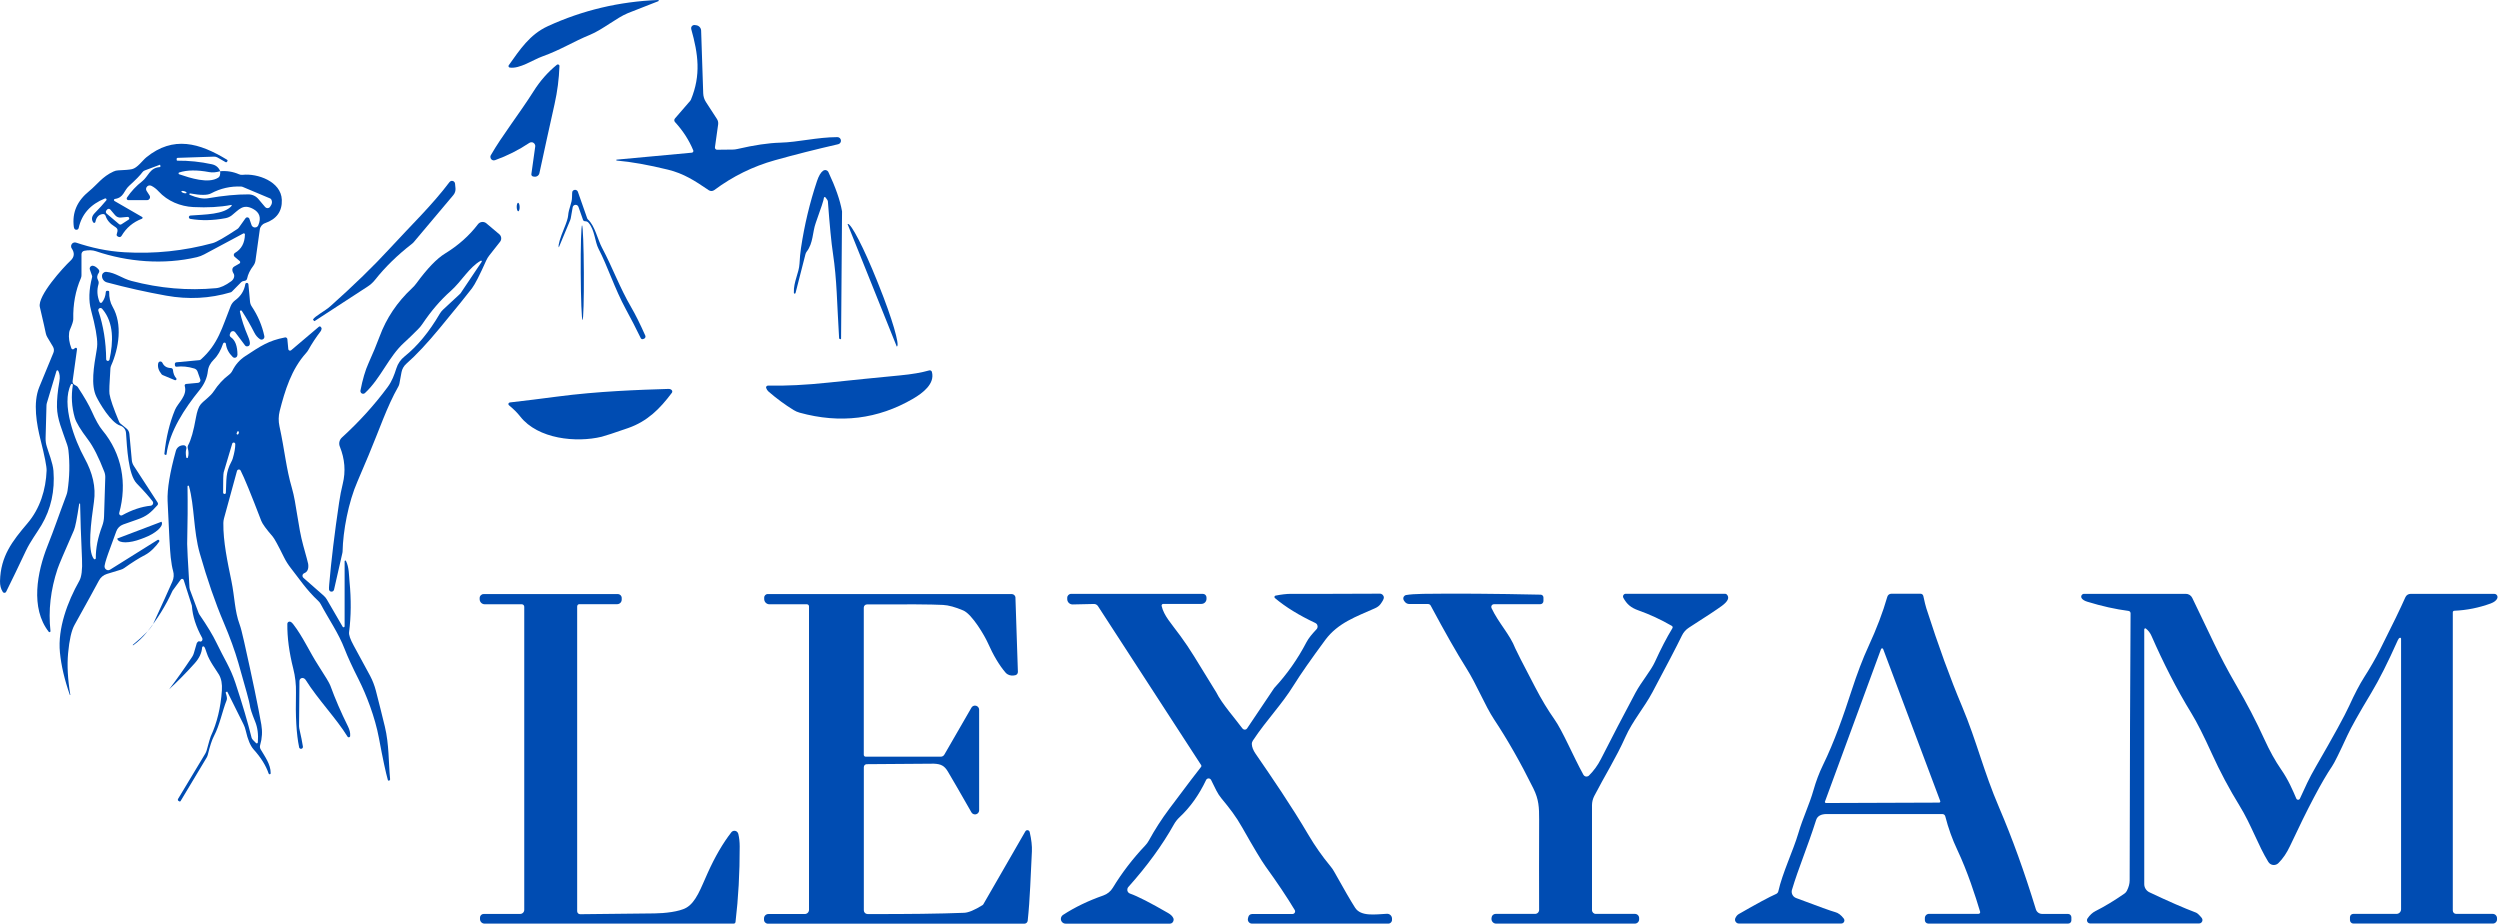 <svg xmlns="http://www.w3.org/2000/svg" width="203" height="75" viewBox="0 0 203 75" fill="none"><path d="M53.465 0.093C52.532 0.453 51.707 0.776 50.988 1.065C50.102 1.421 48.901 2.422 47.919 2.822C46.553 3.378 45.551 4.041 44.029 4.587C43.316 4.839 42.188 5.614 41.392 5.486C41.326 5.474 41.281 5.414 41.291 5.349C41.294 5.331 41.302 5.315 41.312 5.298C42.214 4.033 43.011 2.802 44.485 2.125C47.301 0.833 50.287 0.123 53.445 6.10352e-05C53.473 6.10352e-05 53.493 0.026 53.491 0.053C53.491 0.071 53.479 0.085 53.465 0.093Z" fill="#004CB2"></path><path d="M50.078 12.962L56.177 12.398C56.254 12.39 56.31 12.321 56.302 12.246C56.302 12.234 56.298 12.22 56.292 12.208C55.951 11.381 55.456 10.615 54.808 9.909C54.733 9.828 54.733 9.703 54.806 9.62L56.044 8.189C56.07 8.161 56.09 8.126 56.104 8.092C56.93 6.091 56.696 4.389 56.128 2.361C56.09 2.222 56.171 2.078 56.31 2.04C56.344 2.03 56.381 2.028 56.415 2.034L56.538 2.05C56.758 2.082 56.924 2.264 56.932 2.484L57.101 7.576C57.109 7.831 57.186 8.076 57.323 8.286L58.218 9.665C58.298 9.79 58.333 9.942 58.315 10.091L58.054 11.957C58.04 12.054 58.109 12.145 58.206 12.159C58.214 12.159 58.224 12.159 58.232 12.159L59.494 12.145C59.619 12.145 59.742 12.129 59.865 12.101C61.246 11.781 62.405 11.609 63.346 11.585C64.834 11.545 66.325 11.142 67.997 11.134C68.159 11.134 68.288 11.268 68.286 11.429C68.286 11.563 68.193 11.678 68.064 11.71C66.247 12.127 64.535 12.559 62.926 13.01C61.143 13.508 59.5 14.316 57.996 15.436C57.864 15.533 57.685 15.537 57.547 15.444C56.423 14.676 55.513 14.088 54.237 13.776C52.654 13.388 51.267 13.142 50.08 13.037C50.058 13.037 50.041 13.018 50.041 12.998C50.041 12.978 50.06 12.96 50.08 12.96L50.078 12.962Z" fill="#004CB2"></path><path d="M45.428 5.369C45.392 6.402 45.259 7.429 45.031 8.45C44.603 10.356 44.195 12.226 43.801 14.059C43.761 14.247 43.583 14.371 43.393 14.347L43.292 14.332C43.2 14.318 43.133 14.231 43.147 14.136L43.46 11.899C43.482 11.729 43.363 11.575 43.196 11.553C43.121 11.543 43.046 11.561 42.986 11.601C42.12 12.181 41.189 12.65 40.192 13.008C40.046 13.061 39.885 12.984 39.834 12.836C39.808 12.76 39.814 12.677 39.854 12.606C40.731 11.062 42.2 9.196 43.327 7.409C43.856 6.57 44.486 5.854 45.216 5.262C45.273 5.215 45.356 5.226 45.402 5.282C45.422 5.306 45.432 5.337 45.43 5.369H45.428Z" fill="#004CB2"></path><path d="M17.877 13.904C17.546 13.999 17.252 14.023 16.991 13.975C16.002 13.789 15.188 13.799 14.55 14.005C14.51 14.017 14.488 14.061 14.5 14.102C14.508 14.124 14.524 14.142 14.546 14.15C15.461 14.46 16.91 14.933 17.71 14.433C17.787 14.385 17.839 14.31 17.859 14.225C17.885 14.12 17.89 14.013 17.875 13.904C18.406 13.855 18.919 13.938 19.41 14.152C19.5 14.193 19.599 14.207 19.698 14.197C20.89 14.059 22.832 14.73 22.884 16.226C22.918 17.16 22.466 17.791 21.523 18.12C21.293 18.199 21.128 18.401 21.095 18.644L20.744 21.161C20.722 21.31 20.663 21.452 20.575 21.573C20.302 21.933 20.132 22.281 20.066 22.618C20.048 22.713 19.971 22.788 19.876 22.802L19.753 22.825C19.688 22.835 19.63 22.867 19.583 22.915L18.84 23.669C18.81 23.702 18.772 23.726 18.727 23.738C17.044 24.241 15.295 24.331 13.484 24.005C11.881 23.718 10.28 23.36 8.682 22.93C8.455 22.869 8.294 22.669 8.284 22.436V22.416C8.274 22.236 8.413 22.085 8.593 22.075C8.607 22.075 8.621 22.075 8.635 22.075C9.37 22.135 9.921 22.616 10.678 22.812C12.976 23.417 15.265 23.611 17.546 23.399C17.902 23.366 18.311 23.178 18.778 22.835C19.01 22.665 19.089 22.372 18.951 22.182C18.905 22.115 18.877 22.036 18.867 21.943C18.85 21.824 18.909 21.705 19.016 21.644L19.442 21.399C19.5 21.365 19.521 21.29 19.488 21.23C19.482 21.217 19.472 21.207 19.462 21.197L19.05 20.849C18.97 20.781 18.959 20.66 19.028 20.579C19.042 20.562 19.058 20.548 19.076 20.538C19.604 20.233 19.874 19.734 19.888 19.038C19.888 18.99 19.852 18.949 19.801 18.947C19.785 18.947 19.771 18.951 19.757 18.957L16.583 20.655C16.395 20.756 16.196 20.831 15.99 20.882C13.284 21.515 10.361 21.272 7.781 20.397C7.517 20.308 7.206 20.296 6.846 20.364C6.713 20.389 6.616 20.506 6.616 20.643V22.358C6.616 22.438 6.6 22.517 6.566 22.592C6.13 23.599 5.924 24.704 5.95 25.909C5.954 26.059 5.865 26.344 5.684 26.76C5.647 26.843 5.623 26.93 5.613 27.019C5.562 27.405 5.623 27.826 5.795 28.28C5.821 28.349 5.896 28.384 5.964 28.357C5.982 28.351 5.999 28.341 6.011 28.327C6.12 28.218 6.2 28.208 6.247 28.299C6.255 28.317 6.259 28.337 6.255 28.357L5.896 30.947C5.879 31.064 5.934 31.179 6.035 31.238L6.225 31.347C6.261 31.367 6.291 31.395 6.316 31.432C6.853 32.245 7.232 32.906 7.456 33.411C7.767 34.114 8.054 34.622 8.314 34.935C9.905 36.853 10.335 39.257 9.681 41.648C9.657 41.737 9.711 41.83 9.802 41.853C9.842 41.863 9.887 41.859 9.923 41.838C10.719 41.398 11.49 41.141 12.235 41.064C12.358 41.05 12.449 40.941 12.435 40.818C12.431 40.777 12.414 40.739 12.39 40.706C12.105 40.332 11.678 39.849 11.106 39.261C10.41 38.543 10.315 36.33 10.232 35.16C10.214 34.88 10.028 34.642 9.762 34.559C8.997 34.321 8.068 32.705 7.83 32.222C7.359 31.27 7.616 29.764 7.852 28.402C7.878 28.258 7.892 28.115 7.896 27.969C7.908 27.401 7.741 26.475 7.394 25.19C7.186 24.423 7.214 23.532 7.478 22.511C7.488 22.473 7.488 22.434 7.476 22.398L7.297 21.889C7.252 21.769 7.315 21.636 7.434 21.591C7.47 21.577 7.509 21.573 7.547 21.579C7.698 21.602 7.854 21.703 8.009 21.884C8.074 21.961 8.078 22.073 8.019 22.153C7.872 22.355 7.854 22.558 7.965 22.76C8.015 22.857 8.027 22.97 7.997 23.077C7.856 23.554 7.886 24.035 8.086 24.523C8.11 24.581 8.177 24.609 8.237 24.585C8.256 24.577 8.272 24.565 8.286 24.549C8.468 24.314 8.569 24.035 8.591 23.714C8.593 23.659 8.639 23.615 8.692 23.615H8.791C8.831 23.615 8.865 23.647 8.865 23.69C8.855 24.161 8.948 24.569 9.146 24.913C9.96 26.32 9.655 28.276 9.025 29.683C8.992 29.756 8.972 29.835 8.966 29.914C8.885 31.108 8.859 31.8 8.89 31.986C8.952 32.396 9.213 33.152 9.673 34.252C9.697 34.306 9.731 34.353 9.774 34.389L10.27 34.792C10.406 34.903 10.491 35.062 10.507 35.238L10.704 37.377C10.719 37.533 10.771 37.682 10.856 37.816L12.8 40.807C12.844 40.876 12.836 40.965 12.784 41.022C12.231 41.63 11.934 41.917 11.104 42.2C10.729 42.33 10.359 42.459 10 42.588C9.739 42.681 9.534 42.888 9.443 43.146C9.009 44.357 8.433 45.786 8.494 46.059C8.526 46.221 8.682 46.326 8.841 46.294C8.875 46.288 8.91 46.273 8.94 46.255L12.79 43.846C12.836 43.815 12.897 43.83 12.927 43.874C12.949 43.908 12.949 43.953 12.925 43.985C12.673 44.359 12.217 44.836 11.787 45.059C11.28 45.321 10.719 45.675 10.099 46.118C10.014 46.181 9.919 46.227 9.818 46.257L8.678 46.605C8.399 46.692 8.167 46.884 8.032 47.143C7.723 47.727 7.062 48.928 6.049 50.749C5.803 51.192 5.631 51.956 5.53 53.041C5.439 54.028 5.498 55.154 5.71 56.417C5.712 56.427 5.706 56.438 5.696 56.441C5.686 56.444 5.676 56.438 5.671 56.427C5.239 55.198 4.971 54.048 4.866 52.981C4.674 51.024 5.484 48.859 6.441 47.163C6.624 46.84 6.697 46.251 6.659 45.398C6.576 43.553 6.525 42.059 6.505 40.917C6.505 40.898 6.491 40.884 6.473 40.884C6.451 40.884 6.433 40.896 6.429 40.917C6.251 42.101 6.11 42.815 6.005 43.053C5.221 44.832 4.779 45.877 4.674 46.191C4.107 47.895 3.915 49.579 4.099 51.242C4.105 51.287 4.073 51.325 4.03 51.331C4.002 51.335 3.974 51.323 3.955 51.299C2.453 49.372 3.015 46.451 3.863 44.315C4.448 42.845 4.696 42.055 5.391 40.207C5.433 40.096 5.464 39.979 5.482 39.859C5.651 38.743 5.676 37.646 5.556 36.564C5.538 36.411 5.504 36.261 5.455 36.116C5.046 34.913 4.644 34.044 4.626 33.047C4.616 32.455 4.68 31.759 4.824 30.961C4.882 30.629 4.852 30.346 4.733 30.116C4.713 30.076 4.666 30.059 4.626 30.079C4.606 30.09 4.589 30.108 4.583 30.13L3.806 32.724C3.786 32.79 3.776 32.861 3.774 32.934L3.703 35.564C3.695 35.802 3.729 36.041 3.802 36.269C3.929 36.718 4.291 37.587 4.341 38.232C4.464 39.861 4.141 41.329 3.37 42.635C2.999 43.26 2.468 43.953 2.102 44.727C1.495 46.015 0.96 47.124 0.499 48.052C0.461 48.129 0.366 48.162 0.289 48.121C0.263 48.109 0.243 48.089 0.227 48.065C0.067 47.82 -0.007 47.527 0.001 47.181C0.055 45.158 0.982 43.961 2.233 42.489C3.253 41.293 3.725 39.752 3.784 38.212C3.796 37.897 3.632 37.062 3.291 35.707C2.986 34.492 2.655 32.724 3.192 31.422C3.863 29.786 4.244 28.865 4.333 28.654C4.404 28.493 4.392 28.305 4.303 28.153L3.84 27.377C3.782 27.28 3.741 27.175 3.719 27.064C3.683 26.867 3.521 26.156 3.235 24.927C3.027 24.029 5.145 21.707 5.726 21.167C6.043 20.872 6.075 20.538 5.823 20.168C5.728 20.025 5.766 19.833 5.91 19.738C5.988 19.685 6.087 19.671 6.178 19.701C7.394 20.104 8.657 20.399 10.115 20.484C12.542 20.627 14.93 20.378 17.282 19.738C17.585 19.655 18.251 19.273 19.282 18.59C19.329 18.557 19.367 18.517 19.402 18.47L19.935 17.722C19.993 17.641 20.104 17.623 20.185 17.682C20.215 17.702 20.237 17.732 20.25 17.767L20.425 18.274C20.478 18.428 20.645 18.509 20.799 18.456C20.877 18.428 20.942 18.369 20.974 18.29C21.227 17.69 21.083 17.247 20.546 16.96C19.718 16.52 19.392 17.043 18.82 17.488C18.669 17.605 18.491 17.684 18.303 17.718C17.292 17.908 16.341 17.926 15.449 17.773C15.374 17.759 15.326 17.688 15.338 17.613C15.35 17.552 15.4 17.506 15.461 17.502C16.632 17.413 18.194 17.425 18.806 16.72C18.824 16.701 18.822 16.671 18.804 16.653C18.792 16.641 18.776 16.637 18.76 16.643C17.881 16.815 16.86 16.871 15.691 16.813C14.659 16.76 13.612 16.344 12.875 15.537C12.699 15.345 12.503 15.193 12.289 15.086C12.144 15.014 11.968 15.07 11.893 15.216C11.845 15.311 11.851 15.422 11.91 15.511L12.146 15.877C12.219 15.988 12.186 16.14 12.075 16.212C12.035 16.238 11.99 16.251 11.942 16.251H10.42C10.347 16.251 10.287 16.192 10.287 16.119C10.287 16.093 10.295 16.067 10.309 16.044C10.646 15.539 11.062 15.096 11.554 14.712C12.043 14.332 12.152 13.625 12.966 13.57C13.006 13.566 13.036 13.532 13.032 13.491C13.032 13.485 13.032 13.479 13.028 13.473L12.998 13.384C12.998 13.384 12.99 13.376 12.984 13.378C12.984 13.378 12.984 13.378 12.982 13.378L11.75 13.841C11.671 13.871 11.605 13.924 11.558 13.991C11.389 14.227 11.025 14.599 10.472 15.102C10.056 15.482 10.048 16.052 9.332 16.154C9.281 16.162 9.249 16.208 9.255 16.257C9.259 16.283 9.275 16.307 9.297 16.321L11.538 17.617C11.577 17.639 11.589 17.688 11.566 17.726C11.558 17.742 11.544 17.755 11.526 17.761C10.803 18.036 10.252 18.5 9.869 19.154C9.816 19.247 9.699 19.279 9.608 19.226L9.538 19.186C9.481 19.154 9.457 19.085 9.477 19.024C9.536 18.85 9.556 18.719 9.536 18.634C9.517 18.557 9.441 18.476 9.307 18.395C8.926 18.159 8.682 17.868 8.573 17.526C8.542 17.431 8.449 17.369 8.35 17.381C8.025 17.415 7.824 17.629 7.745 18.021C7.735 18.074 7.684 18.106 7.632 18.096C7.608 18.092 7.585 18.078 7.571 18.058C7.402 17.809 7.444 17.556 7.698 17.296C8.07 16.916 8.381 16.576 8.627 16.275C8.663 16.235 8.659 16.172 8.619 16.135C8.591 16.109 8.55 16.103 8.514 16.119C7.345 16.59 6.636 17.389 6.388 18.515C6.366 18.616 6.265 18.678 6.164 18.656C6.14 18.65 6.118 18.642 6.099 18.628C6.041 18.587 6.007 18.523 5.995 18.432C5.843 17.245 6.267 16.307 7.258 15.503C7.894 14.985 8.3 14.344 9.219 13.926C9.34 13.869 9.471 13.837 9.604 13.833C10.143 13.813 10.515 13.78 10.721 13.734C11.159 13.637 11.57 13.028 11.883 12.774C14.07 10.999 16.198 11.603 18.439 12.972C18.479 12.998 18.489 13.049 18.465 13.087C18.465 13.087 18.465 13.087 18.465 13.089L18.427 13.144C18.402 13.18 18.356 13.19 18.32 13.168L17.657 12.786C17.575 12.739 17.48 12.717 17.385 12.719L14.429 12.818C14.381 12.818 14.342 12.861 14.342 12.909C14.342 12.911 14.342 12.915 14.342 12.917L14.351 13.006C14.351 13.03 14.373 13.049 14.395 13.047C15.34 13.037 16.276 13.136 17.205 13.338C17.532 13.409 17.758 13.598 17.883 13.906L17.877 13.904ZM15.404 15.822C16.004 16.071 16.492 16.164 16.872 16.101C18.138 15.883 19.24 15.778 20.179 15.784C20.486 15.784 20.776 15.921 20.976 16.156L21.531 16.813C21.622 16.918 21.782 16.932 21.887 16.841C21.899 16.829 21.911 16.817 21.923 16.802C22.101 16.574 22.131 16.364 22.012 16.172C21.998 16.15 21.978 16.133 21.953 16.121L19.696 15.171C19.666 15.159 19.632 15.151 19.597 15.149C18.727 15.107 17.906 15.293 17.134 15.705C16.846 15.861 16.282 15.863 15.447 15.707C15.416 15.701 15.386 15.717 15.376 15.747C15.366 15.778 15.38 15.806 15.406 15.816L15.404 15.822ZM15.15 15.66C15.162 15.62 15.077 15.559 14.96 15.525C14.843 15.491 14.74 15.497 14.728 15.539C14.716 15.579 14.801 15.64 14.918 15.675C15.035 15.709 15.138 15.703 15.15 15.66ZM8.663 17.348L9.669 18.199C9.723 18.246 9.804 18.252 9.867 18.209L10.436 17.841C10.495 17.805 10.513 17.73 10.476 17.672C10.45 17.631 10.404 17.607 10.355 17.613L9.81 17.664C9.634 17.682 9.463 17.611 9.348 17.476L8.96 17.017C8.898 16.944 8.789 16.936 8.714 16.999C8.706 17.005 8.7 17.013 8.694 17.019L8.639 17.085C8.573 17.164 8.583 17.282 8.661 17.35L8.663 17.348ZM8.294 25.072C8.229 24.997 8.116 24.987 8.042 25.052C7.987 25.099 7.965 25.175 7.989 25.246C8.397 26.453 8.607 27.763 8.621 29.172C8.621 29.247 8.682 29.307 8.756 29.307C8.821 29.307 8.875 29.263 8.89 29.2C9.198 27.783 9.271 26.208 8.296 25.074L8.294 25.072ZM5.762 31.207C4.949 32.821 6.067 35.75 6.865 37.201C7.519 38.394 7.801 39.546 7.63 40.731C7.394 42.374 7.083 44.711 7.62 45.382C7.652 45.42 7.711 45.425 7.747 45.392C7.767 45.376 7.777 45.352 7.779 45.325C7.769 44.529 7.943 43.658 8.296 42.714C8.391 42.463 8.443 42.196 8.449 41.929L8.548 38.778C8.554 38.614 8.526 38.45 8.466 38.299C8.013 37.126 7.571 36.257 7.143 35.691C6.54 34.895 6.184 34.306 6.073 33.924C5.821 33.045 5.768 32.158 5.916 31.26C5.922 31.216 5.888 31.173 5.843 31.169C5.811 31.165 5.778 31.181 5.762 31.212V31.207Z" fill="#004CB2"></path><path d="M68.136 27.464C67.955 24.549 67.963 22.754 67.634 20.564C67.506 19.726 67.371 18.321 67.224 16.35C67.218 16.283 67.151 16.174 67.024 16.02C67 15.992 66.955 15.988 66.927 16.012C66.913 16.024 66.905 16.04 66.903 16.059C66.893 16.222 66.673 16.898 66.243 18.088C65.964 18.858 66.047 19.73 65.5 20.439C65.455 20.5 65.421 20.569 65.403 20.643L64.599 23.785C64.595 23.823 64.561 23.851 64.525 23.847C64.486 23.843 64.458 23.809 64.462 23.773C64.426 22.881 64.882 22.166 64.92 21.405C64.945 20.941 64.983 20.524 65.039 20.152C65.318 18.278 65.752 16.463 66.34 14.704C66.483 14.276 66.65 13.993 66.846 13.857C66.975 13.768 67.151 13.801 67.24 13.928C67.25 13.94 67.256 13.954 67.264 13.97C67.846 15.204 68.213 16.257 68.368 17.13C68.373 17.144 68.374 17.16 68.374 17.177L68.296 27.496C68.296 27.524 68.272 27.545 68.245 27.545C68.237 27.545 68.229 27.543 68.223 27.539L68.207 27.53C68.171 27.53 68.14 27.504 68.138 27.468L68.136 27.464Z" fill="#004CB2"></path><path d="M25.551 26.069C25.533 26.079 25.51 26.075 25.498 26.059L25.416 25.95V25.944C25.555 25.677 26.387 25.26 26.835 24.858C28.749 23.15 30.343 21.599 31.621 20.207C33.356 18.314 35.074 16.679 36.501 14.783C36.584 14.674 36.741 14.652 36.852 14.735C36.907 14.777 36.943 14.84 36.949 14.908L36.986 15.29C37.004 15.489 36.941 15.687 36.812 15.84L33.604 19.651C33.553 19.711 33.495 19.766 33.434 19.812C32.267 20.718 31.274 21.688 30.457 22.719C30.289 22.932 30.089 23.113 29.863 23.261L25.553 26.067L25.551 26.069Z" fill="#004CB2"></path><path d="M45.364 20.065C45.322 19.869 45.473 19.356 45.814 18.523C46.01 18.048 46.115 17.71 46.131 17.512C46.178 16.898 46.452 16.505 46.448 15.992C46.448 15.715 46.462 15.555 46.498 15.513C46.581 15.404 46.737 15.381 46.844 15.464C46.882 15.493 46.91 15.533 46.926 15.579L47.679 17.724C47.694 17.765 47.716 17.799 47.746 17.825C48.303 18.327 48.535 19.461 48.881 20.11C49.755 21.753 50.3 23.314 51.259 24.961C51.598 25.543 51.978 26.305 52.398 27.252C52.44 27.346 52.398 27.456 52.305 27.5C52.301 27.502 52.294 27.504 52.291 27.506L52.212 27.535C52.141 27.559 52.062 27.526 52.03 27.458C51.642 26.659 51.239 25.879 50.823 25.117C49.916 23.451 49.325 21.587 48.604 20.209C48.291 19.608 48.305 18.686 47.788 18.086C47.728 18.013 47.637 17.969 47.54 17.967C47.516 17.967 47.49 17.963 47.464 17.961C47.411 17.955 47.367 17.918 47.348 17.87L46.969 16.794C46.925 16.667 46.787 16.6 46.662 16.645C46.577 16.673 46.517 16.746 46.502 16.833L46.343 17.736C46.333 17.785 46.319 17.834 46.299 17.88L45.384 20.069C45.384 20.069 45.378 20.077 45.374 20.075C45.37 20.073 45.366 20.069 45.368 20.065H45.364Z" fill="#004CB2"></path><path d="M42.083 17.155C42.149 17.154 42.199 16.999 42.195 16.809C42.191 16.619 42.135 16.466 42.069 16.468C42.003 16.469 41.953 16.624 41.957 16.814C41.961 17.004 42.017 17.156 42.083 17.155Z" fill="#004CB2"></path><path d="M39.037 21.171C38.088 21.705 37.474 22.853 36.592 23.635C35.77 24.363 35.011 25.246 34.313 26.285C34.204 26.451 34.077 26.605 33.935 26.744C33.479 27.201 33.114 27.553 32.839 27.801C31.553 28.956 30.937 30.706 29.633 31.917C29.544 32 29.405 31.994 29.322 31.905C29.276 31.855 29.256 31.784 29.268 31.717C29.443 30.809 29.663 30.063 29.928 29.481C30.279 28.703 30.578 27.985 30.822 27.328C31.369 25.843 32.248 24.533 33.457 23.403C33.592 23.277 33.715 23.14 33.822 22.992C34.696 21.8 35.468 20.997 36.138 20.587C37.218 19.924 38.108 19.133 38.807 18.212C38.966 18.001 39.267 17.959 39.475 18.119C39.481 18.123 39.487 18.129 39.493 18.135L40.541 19.018C40.725 19.174 40.753 19.447 40.603 19.635L39.735 20.736C39.633 20.866 39.548 21.007 39.479 21.157C38.956 22.329 38.573 23.081 38.324 23.411C37.957 23.898 37.085 24.975 35.71 26.639C34.686 27.878 33.784 28.843 32.999 29.532C32.791 29.714 32.649 29.96 32.601 30.233L32.431 31.153C32.415 31.238 32.385 31.321 32.34 31.396C31.412 33.029 30.806 34.887 29.934 36.957C29.48 38.038 29.179 38.744 29.036 39.073C28.285 40.777 27.851 43.126 27.818 44.782C27.818 44.818 27.814 44.855 27.804 44.889L27.122 47.887C27.093 47.998 26.982 48.065 26.871 48.038C26.791 48.018 26.73 47.951 26.716 47.868C26.708 47.8 26.714 47.668 26.73 47.47C26.9 45.495 27.168 43.274 27.536 40.803C27.612 40.28 27.711 39.775 27.832 39.283C28.081 38.277 28 37.27 27.594 36.263C27.489 36.007 27.558 35.713 27.762 35.528C29.165 34.248 30.402 32.885 31.47 31.44C31.834 30.951 32.019 30.429 32.183 29.916C32.302 29.532 32.536 29.192 32.851 28.942C33.895 28.107 34.844 26.956 35.702 25.489C35.775 25.363 35.865 25.248 35.97 25.149L37.359 23.858C37.375 23.841 37.389 23.823 37.404 23.805L39.116 21.254C39.134 21.226 39.124 21.187 39.095 21.171C39.077 21.159 39.055 21.159 39.035 21.171H39.037Z" fill="#004CB2"></path><path d="M68.821 18.193C68.821 18.193 68.821 18.191 68.823 18.191L68.837 18.185C69.089 18.092 70.147 20.138 71.199 22.758L71.375 23.197C72.428 25.822 73.081 28.034 72.832 28.137H72.818C72.818 28.137 72.818 28.141 72.816 28.139L68.821 18.193Z" fill="#004CB2"></path><path d="M47.302 25.985C47.372 25.984 47.42 24.264 47.409 22.143C47.398 20.022 47.332 18.303 47.262 18.303C47.192 18.303 47.144 20.023 47.155 22.145C47.166 24.266 47.232 25.985 47.302 25.985Z" fill="#004CB2"></path><path d="M19.274 28.832C19.274 28.954 19.175 29.053 19.054 29.053C18.997 29.053 18.941 29.03 18.901 28.99C18.578 28.675 18.392 28.319 18.343 27.925C18.337 27.86 18.279 27.811 18.214 27.82C18.166 27.824 18.125 27.858 18.113 27.904C17.925 28.458 17.679 28.887 17.37 29.188C17.082 29.473 16.916 29.788 16.878 30.134C16.819 30.68 16.593 31.193 16.199 31.679C15 33.154 13.759 35.034 13.522 36.89C13.518 36.922 13.488 36.947 13.454 36.943C13.446 36.943 13.438 36.938 13.43 36.934L13.347 36.882C13.347 36.882 13.345 36.878 13.345 36.874C13.48 35.542 13.769 34.343 14.211 33.276C14.447 32.708 15.234 32.139 15 31.337C14.982 31.27 15.02 31.2 15.089 31.181C15.097 31.181 15.103 31.177 15.111 31.177L16.084 31.086C16.199 31.076 16.284 30.975 16.274 30.858C16.274 30.84 16.268 30.823 16.262 30.805L16.04 30.173C15.998 30.055 15.903 29.962 15.781 29.924C15.279 29.77 14.796 29.722 14.336 29.778C14.273 29.787 14.215 29.742 14.207 29.677C14.207 29.677 14.207 29.675 14.207 29.673L14.197 29.568C14.191 29.493 14.245 29.427 14.32 29.419L16.187 29.245C16.232 29.241 16.274 29.223 16.308 29.192C17.724 27.935 18.038 26.582 18.725 24.868C18.802 24.672 18.933 24.502 19.105 24.375C19.559 24.041 19.831 23.609 19.918 23.075C19.93 23.006 19.995 22.96 20.065 22.972C20.122 22.982 20.164 23.029 20.172 23.085L20.302 24.494C20.314 24.632 20.362 24.763 20.439 24.88C20.946 25.64 21.287 26.447 21.466 27.302C21.491 27.427 21.41 27.549 21.285 27.575C21.226 27.587 21.164 27.575 21.113 27.543C20.919 27.413 20.766 27.235 20.655 27.015C20.348 26.409 20.009 25.82 19.635 25.244C19.609 25.206 19.555 25.196 19.516 25.222C19.49 25.24 19.476 25.275 19.48 25.307C19.613 25.934 19.833 26.603 20.14 27.318C20.368 27.852 20.34 28.123 20.049 28.127C19.993 28.127 19.938 28.101 19.904 28.056L19.096 26.977C19.022 26.878 18.88 26.857 18.781 26.934C18.749 26.958 18.725 26.991 18.709 27.027L18.668 27.128C18.63 27.219 18.662 27.326 18.745 27.381C19.102 27.622 19.282 28.105 19.282 28.828L19.274 28.832Z" fill="#004CB2"></path><path d="M13.732 55.972C14.3 55.231 14.926 54.351 15.604 53.334C15.667 53.239 15.713 53.136 15.743 53.029C15.897 52.498 15.975 52.227 15.979 52.221C16.062 52.091 16.139 52.045 16.208 52.081C16.294 52.124 16.395 52.077 16.43 51.978C16.45 51.922 16.446 51.857 16.418 51.804C15.915 50.895 15.636 50.025 15.582 49.197C15.582 49.186 15.582 49.176 15.576 49.166L14.915 47.096C14.893 47.026 14.817 46.987 14.746 47.009C14.72 47.017 14.695 47.036 14.679 47.058L14.027 47.945C14.027 47.945 14.013 47.963 14.007 47.974C13.47 49.164 12.764 50.3 11.889 51.382C11.57 51.774 11.219 52.109 10.834 52.384C10.819 52.395 10.805 52.398 10.795 52.398C10.783 52.395 10.779 52.38 10.785 52.366C10.787 52.36 10.791 52.356 10.795 52.352C11.726 51.58 12.279 51.004 12.453 50.624C13.135 49.148 13.648 48.014 13.995 47.224C14.118 46.949 14.138 46.639 14.053 46.35C13.983 46.11 13.918 45.744 13.862 45.255C13.805 44.764 13.72 43.237 13.609 40.68C13.569 39.722 13.793 38.365 14.28 36.611C14.348 36.364 14.56 36.184 14.817 36.16L14.887 36.154C15.014 36.142 15.127 36.237 15.138 36.364C15.14 36.395 15.138 36.423 15.13 36.453C15.075 36.631 15.073 36.859 15.123 37.139C15.127 37.177 15.164 37.203 15.2 37.197C15.229 37.193 15.251 37.173 15.259 37.147C15.329 36.916 15.325 36.669 15.251 36.409C15.226 36.318 15.236 36.223 15.281 36.142C15.511 35.723 15.719 34.988 15.905 33.934C16 33.399 16.127 33.037 16.286 32.847C16.589 32.487 17.064 32.22 17.366 31.759C17.72 31.222 18.128 30.779 18.59 30.433C18.709 30.344 18.806 30.229 18.872 30.098C19.121 29.6 19.472 29.204 19.926 28.911C21.19 28.084 21.786 27.666 23.142 27.399C23.231 27.383 23.316 27.439 23.332 27.528C23.332 27.535 23.332 27.541 23.334 27.547L23.409 28.345C23.417 28.422 23.483 28.479 23.562 28.472C23.59 28.47 23.619 28.458 23.641 28.44L25.892 26.532C25.936 26.495 25.999 26.497 26.041 26.538C26.1 26.595 26.122 26.653 26.11 26.712C26.09 26.799 26.07 26.853 26.051 26.878C25.656 27.395 25.317 27.908 25.034 28.42C24.985 28.507 24.927 28.586 24.86 28.658C23.657 29.993 23.136 31.711 22.712 33.374C22.611 33.775 22.603 34.193 22.69 34.597C23.128 36.615 23.227 38.008 23.708 39.647C24.065 40.872 24.196 42.752 24.622 44.29C24.877 45.2 25.01 45.701 25.024 45.79C25.076 46.191 24.969 46.441 24.703 46.544C24.59 46.587 24.531 46.714 24.574 46.827C24.586 46.862 24.608 46.892 24.634 46.916L26.276 48.36C26.381 48.451 26.469 48.558 26.54 48.679L27.824 50.891C27.846 50.931 27.899 50.947 27.941 50.923C27.969 50.907 27.985 50.878 27.983 50.846V45.574C27.983 45.542 28.006 45.515 28.038 45.513C28.062 45.513 28.084 45.526 28.093 45.546C28.351 46.063 28.331 46.718 28.381 47.222C28.523 48.671 28.51 50.041 28.345 51.331C28.317 51.55 28.44 51.907 28.712 52.405C29.366 53.595 29.814 54.422 30.057 54.883C30.257 55.263 30.41 55.665 30.519 56.078C30.773 57.064 31.018 58.036 31.25 58.999C31.597 60.428 31.547 61.904 31.676 63.266C31.682 63.327 31.637 63.383 31.577 63.389H31.571C31.537 63.395 31.506 63.375 31.496 63.343C31.325 62.748 31.082 61.61 30.769 59.933C30.453 58.22 29.728 56.377 29.136 55.202C28.605 54.149 28.222 53.318 27.988 52.708C27.481 51.394 26.698 50.29 26.043 49.057C25.993 48.96 25.926 48.873 25.846 48.798C24.872 47.887 24.297 46.993 23.619 46.134C23.401 45.857 23.213 45.56 23.058 45.245C22.581 44.278 22.276 43.72 22.145 43.571C21.62 42.966 21.311 42.542 21.216 42.295C20.391 40.142 19.833 38.78 19.539 38.208C19.498 38.129 19.401 38.101 19.323 38.141C19.284 38.161 19.256 38.196 19.244 38.238L18.186 42.105C18.156 42.222 18.138 42.342 18.136 42.463C18.115 43.971 18.483 45.679 18.79 47.167C19.064 48.501 19.048 49.601 19.46 50.713C19.545 50.941 19.666 51.406 19.823 52.108C20.494 55.107 20.96 57.351 21.22 58.839C21.317 59.399 21.285 59.953 21.123 60.503C21.089 60.62 21.105 60.747 21.168 60.852C21.507 61.431 21.983 62.067 21.979 62.779C21.983 62.825 21.949 62.868 21.903 62.872C21.86 62.876 21.822 62.847 21.812 62.807C21.59 62.16 21.184 61.509 20.59 60.85C20.33 60.559 20.118 60.052 19.954 59.328C19.914 59.148 19.854 58.976 19.773 58.813L18.459 56.171C18.459 56.171 18.448 56.158 18.44 56.163C18.44 56.163 18.44 56.163 18.438 56.163L18.364 56.187C18.335 56.197 18.319 56.229 18.329 56.258C18.424 56.541 18.451 56.735 18.408 56.842C18.041 57.764 17.847 58.871 17.372 59.771C17.209 60.08 17.043 60.587 16.872 61.293C16.852 61.37 16.821 61.445 16.781 61.513L14.659 65.053C14.639 65.083 14.599 65.093 14.568 65.075L14.498 65.035C14.443 65.004 14.425 64.936 14.455 64.881C14.455 64.881 14.455 64.879 14.455 64.877L16.664 61.2C16.716 61.113 16.757 61.016 16.785 60.917C16.961 60.262 17.072 59.886 17.114 59.791C17.623 58.695 17.924 57.452 18.017 56.063C18.051 55.542 17.974 55.115 17.782 54.784C17.625 54.511 16.977 53.648 16.793 53.041C16.696 52.728 16.622 52.55 16.571 52.508C16.529 52.473 16.466 52.481 16.432 52.524C16.42 52.538 16.413 52.556 16.412 52.576C16.381 53.021 16.177 53.452 15.802 53.868C15.113 54.634 14.419 55.34 13.72 55.983L13.732 55.972ZM19.278 35.03C19.278 35.03 19.25 35.087 19.216 35.18C19.2 35.22 19.22 35.265 19.258 35.281C19.286 35.293 19.321 35.285 19.341 35.263C19.383 35.22 19.401 35.16 19.399 35.081C19.395 35.04 19.359 35.01 19.319 35.014C19.305 35.014 19.29 35.022 19.28 35.03H19.278ZM18.856 36.023C18.527 37.128 18.297 37.903 18.164 38.349C18.13 38.469 18.113 39.016 18.117 39.995C18.117 40.059 18.168 40.11 18.23 40.11C18.23 40.11 18.23 40.11 18.233 40.11H18.241C18.293 40.11 18.337 40.07 18.34 40.017C18.4 38.938 18.303 38.382 18.796 37.476C18.84 37.395 18.875 37.31 18.901 37.223C19.036 36.761 19.105 36.374 19.105 36.061C19.105 35.99 19.05 35.934 18.98 35.934C18.923 35.934 18.872 35.97 18.856 36.023ZM15.346 39.475C15.335 39.443 15.301 39.425 15.269 39.435C15.245 39.443 15.226 39.465 15.226 39.492C15.249 40.921 15.239 42.479 15.198 44.169C15.192 44.373 15.255 45.556 15.386 47.721C15.39 47.773 15.4 47.826 15.418 47.874L16.125 49.769C16.141 49.813 16.163 49.853 16.187 49.892C16.831 50.83 17.294 51.596 17.576 52.19C18.198 53.492 18.703 54.206 19.113 55.447C19.68 57.157 20.118 58.647 20.433 59.918C20.451 59.993 20.572 60.135 20.792 60.339C20.827 60.371 20.881 60.369 20.913 60.335C20.926 60.321 20.934 60.303 20.936 60.284C20.99 59.639 20.916 59.071 20.714 58.58C20.451 57.941 20.308 57.493 20.282 57.234C20.261 57.04 19.953 55.906 19.357 53.834C19.072 52.845 18.675 51.748 18.162 50.541C17.483 48.948 16.837 47.08 16.224 44.939C15.699 43.106 15.8 41.096 15.344 39.475H15.346Z" fill="#004CB2"></path><path d="M14.04 30.025C14.07 30.324 14.159 30.552 14.306 30.708C14.345 30.749 14.342 30.811 14.302 30.848C14.274 30.874 14.231 30.882 14.195 30.868L13.21 30.456C13.174 30.439 13.141 30.415 13.117 30.385C12.871 30.079 12.782 29.782 12.848 29.493C12.869 29.396 12.964 29.336 13.06 29.356C13.117 29.368 13.164 29.406 13.188 29.459C13.315 29.736 13.547 29.879 13.888 29.887C13.967 29.892 14.032 29.95 14.04 30.027V30.025Z" fill="#004CB2"></path><path d="M62.213 31.509C62.187 31.43 62.229 31.347 62.308 31.321C62.324 31.315 62.34 31.312 62.356 31.312C63.812 31.341 65.439 31.26 67.24 31.07C69.188 30.864 71.136 30.668 73.082 30.482C74.043 30.391 74.833 30.255 75.454 30.077C75.545 30.051 75.642 30.104 75.67 30.197C75.67 30.197 75.67 30.199 75.67 30.201C75.935 31.167 74.909 31.929 74.142 32.376C71.287 34.039 68.215 34.417 64.926 33.508C64.757 33.461 64.595 33.391 64.446 33.298C63.761 32.879 63.083 32.38 62.407 31.798C62.318 31.719 62.253 31.622 62.215 31.509H62.213Z" fill="#004CB2"></path><path d="M41.399 32.679C42.677 32.532 43.951 32.374 45.222 32.206C48.545 31.767 51.899 31.652 54.311 31.579C54.388 31.579 54.461 31.604 54.525 31.656C54.598 31.717 54.61 31.822 54.556 31.895C53.585 33.194 52.573 34.209 51.007 34.757C49.85 35.159 49.135 35.394 48.858 35.463C46.807 35.96 43.686 35.663 42.241 33.819C42.013 33.526 41.708 33.221 41.328 32.906C41.274 32.861 41.266 32.782 41.312 32.728C41.334 32.701 41.365 32.685 41.397 32.681L41.399 32.679Z" fill="#004CB2"></path><path d="M13.089 42.372C13.105 42.366 13.123 42.374 13.129 42.392L13.137 42.413C13.268 42.756 12.629 43.32 11.704 43.672C11.704 43.672 11.702 43.672 11.7 43.672L11.444 43.769C10.519 44.121 9.665 44.127 9.534 43.783L9.526 43.763C9.518 43.747 9.526 43.727 9.544 43.721L13.087 42.374L13.089 42.372Z" fill="#004CB2"></path><path d="M100.89 59.152C100.964 59.255 101.106 59.278 101.209 59.205C101.231 59.189 101.249 59.17 101.263 59.148L103.45 55.892C103.46 55.88 103.47 55.865 103.48 55.853C104.513 54.735 105.38 53.502 106.08 52.156C106.27 51.792 106.538 51.489 106.906 51.091C107.025 50.963 107.017 50.761 106.89 50.644C106.865 50.622 106.839 50.603 106.811 50.589C105.483 49.965 104.388 49.292 103.528 48.566C103.478 48.525 103.47 48.453 103.51 48.404C103.526 48.382 103.55 48.368 103.577 48.364C104.045 48.269 104.467 48.22 104.839 48.22C106.496 48.226 108.898 48.22 112.048 48.206C112.223 48.206 112.367 48.347 112.367 48.521C112.367 48.528 112.367 48.533 112.367 48.542C112.361 48.645 112.272 48.812 112.1 49.049C111.995 49.191 111.844 49.306 111.644 49.393C110.132 50.07 108.648 50.569 107.616 51.958C106.448 53.541 105.598 54.76 105.065 55.617C104.049 57.26 102.874 58.414 101.732 60.137C101.675 60.224 101.645 60.325 101.649 60.426C101.659 60.664 101.76 60.921 101.948 61.196C103.24 63.074 104.871 65.451 106.25 67.802C106.777 68.694 107.368 69.537 108.028 70.333C108.143 70.471 108.246 70.618 108.333 70.776C109.139 72.221 109.706 73.198 110.037 73.711C110.507 74.435 111.642 74.249 112.621 74.2C112.837 74.19 113.019 74.356 113.031 74.572C113.031 74.578 113.031 74.586 113.031 74.592V74.699C113.031 74.863 112.898 74.997 112.734 74.997H101.661C101.473 74.997 101.324 74.845 101.324 74.657C101.324 74.629 101.328 74.602 101.334 74.576L101.364 74.457C101.398 74.315 101.526 74.218 101.673 74.218H104.95C105.069 74.218 105.164 74.121 105.164 74.004C105.164 73.966 105.153 73.927 105.133 73.895C104.485 72.817 103.69 71.633 102.753 70.339C102.434 69.896 101.806 68.847 100.867 67.19C100.357 66.282 99.84 65.625 99.19 64.839C99.026 64.639 98.883 64.422 98.766 64.19L98.34 63.331C98.283 63.219 98.148 63.175 98.037 63.23C97.993 63.252 97.956 63.288 97.936 63.333C97.365 64.537 96.65 65.544 95.792 66.347C95.6 66.523 95.439 66.731 95.314 66.957C94.377 68.631 93.145 70.321 91.621 72.025C91.5 72.16 91.51 72.369 91.643 72.49C91.676 72.518 91.714 72.543 91.754 72.557C92.38 72.777 93.412 73.305 94.853 74.139C95.061 74.259 95.199 74.392 95.269 74.542C95.346 74.701 95.277 74.894 95.12 74.97C95.077 74.99 95.029 75.001 94.981 75.001H86.53C86.318 75.001 86.144 74.831 86.142 74.617C86.142 74.485 86.209 74.362 86.32 74.289C87.285 73.662 88.375 73.137 89.592 72.712C89.911 72.601 90.184 72.381 90.359 72.09C91.1 70.869 91.977 69.727 92.988 68.659C93.109 68.534 93.21 68.392 93.293 68.241C93.771 67.365 94.326 66.504 94.958 65.659C96.398 63.737 97.252 62.609 97.524 62.276C97.561 62.233 97.563 62.17 97.532 62.124L89.156 49.219C89.084 49.106 88.956 49.039 88.823 49.043L87.101 49.081C86.861 49.085 86.663 48.895 86.659 48.655C86.659 48.653 86.659 48.649 86.659 48.647V48.54C86.659 48.366 86.8 48.222 86.972 48.222H97.678C97.839 48.222 97.968 48.354 97.968 48.517V48.627C97.968 48.853 97.785 49.037 97.559 49.037H94.458C94.383 49.037 94.322 49.097 94.322 49.174C94.322 49.184 94.322 49.193 94.324 49.203C94.512 50.007 95.084 50.593 95.851 51.642C96.236 52.168 96.604 52.714 96.953 53.28C98.142 55.202 98.746 56.185 98.764 56.223C99.19 57.111 100.381 58.453 100.886 59.152H100.89Z" fill="#004CB2"></path><path d="M145.508 72.247C145.425 72.524 145.571 72.817 145.841 72.919C147.694 73.618 148.75 73.998 149.009 74.061C149.259 74.123 149.495 74.299 149.715 74.588C149.798 74.698 149.778 74.853 149.671 74.936C149.626 74.97 149.574 74.989 149.517 74.989H141.19C141.02 74.989 140.883 74.851 140.883 74.679C140.883 74.635 140.893 74.592 140.909 74.554C140.98 74.4 141.071 74.289 141.184 74.224C142.643 73.383 143.657 72.838 144.224 72.587C144.313 72.547 144.377 72.47 144.4 72.375C144.733 70.883 145.621 69.037 146.027 67.653C146.404 66.369 146.909 65.376 147.26 64.143C147.468 63.416 147.721 62.748 148.019 62.136C148.944 60.248 149.689 58.109 150.343 56.094C150.803 54.679 151.262 53.476 151.718 52.488C152.384 51.046 152.893 49.704 153.25 48.457C153.291 48.311 153.424 48.212 153.575 48.212H155.951C156.058 48.212 156.149 48.287 156.173 48.392C156.278 48.875 156.359 49.209 156.418 49.391C157.393 52.429 158.36 55.085 159.321 57.363C160.516 60.203 161.055 62.611 162.335 65.589C163.391 68.051 164.384 70.8 165.313 73.836C165.379 74.059 165.585 74.21 165.819 74.21H167.923C168.072 74.21 168.196 74.332 168.196 74.479V74.738C168.196 74.879 168.081 74.995 167.939 74.995H156.577C156.424 74.995 156.299 74.871 156.299 74.72V74.546C156.299 74.358 156.452 74.204 156.64 74.204H160.653C160.73 74.204 160.791 74.144 160.791 74.067C160.791 74.055 160.791 74.04 160.784 74.028C160.407 72.765 159.765 70.77 158.937 69.017C158.529 68.158 158.202 67.246 157.956 66.284C157.928 66.177 157.833 66.102 157.726 66.102C154.056 66.106 150.924 66.104 148.336 66.1C147.86 66.1 147.571 66.262 147.468 66.589C146.77 68.787 146.023 70.517 145.51 72.247H145.508ZM148.187 65.077C148.169 65.126 148.193 65.18 148.241 65.199C148.252 65.203 148.264 65.205 148.276 65.205L157.459 65.172C157.512 65.172 157.552 65.13 157.552 65.077C157.552 65.067 157.552 65.057 157.548 65.047L152.913 52.704C152.893 52.655 152.838 52.633 152.792 52.653C152.768 52.663 152.75 52.682 152.741 52.704L148.191 65.077H148.187Z" fill="#004CB2"></path><path d="M174.248 51.038C174.21 51.01 174.157 51.02 174.129 51.058C174.119 51.072 174.113 51.091 174.113 51.107V71.793C174.113 72.076 174.276 72.332 174.533 72.454C176.077 73.185 177.339 73.737 178.318 74.105C178.421 74.144 178.574 74.285 178.776 74.53C178.875 74.647 178.859 74.823 178.742 74.922C178.692 74.964 178.627 74.986 178.562 74.986H169.72C169.576 74.986 169.459 74.867 169.461 74.722C169.461 74.671 169.478 74.621 169.506 74.578C169.692 74.305 169.904 74.107 170.146 73.984C170.899 73.604 171.688 73.127 172.51 72.555C172.591 72.498 172.657 72.423 172.702 72.334C172.851 72.037 172.928 71.758 172.928 71.497C172.944 61.978 172.968 54.743 173.002 49.797C173.002 49.7 172.932 49.619 172.837 49.607C171.777 49.469 170.665 49.221 169.5 48.863C169.264 48.792 169.106 48.693 169.029 48.572C168.961 48.467 168.991 48.325 169.098 48.257C169.134 48.232 169.177 48.22 169.219 48.22H177.492C177.712 48.22 177.914 48.346 178.009 48.546C179.43 51.465 180.143 53.159 181.556 55.59C182.443 57.113 183.21 58.586 183.86 60.013C184.294 60.968 184.748 61.786 185.22 62.469C185.814 63.322 186.169 64.163 186.46 64.845C186.494 64.926 186.587 64.964 186.668 64.93C186.704 64.913 186.735 64.885 186.751 64.851C187.197 63.885 187.465 63.254 188.063 62.225C189.484 59.767 190.381 58.131 190.752 57.319C191.194 56.352 191.594 55.586 191.953 55.02C192.468 54.212 192.898 53.462 193.245 52.775C194.269 50.743 194.957 49.318 195.315 48.501C195.387 48.331 195.555 48.222 195.741 48.222H202.542C202.685 48.222 202.8 48.337 202.8 48.481C202.8 48.517 202.792 48.552 202.778 48.586C202.704 48.76 202.522 48.899 202.237 49.005C201.284 49.352 200.301 49.55 199.288 49.593C199.219 49.595 199.167 49.651 199.167 49.72V73.935C199.167 74.085 199.288 74.208 199.439 74.208H202.409C202.603 74.208 202.758 74.364 202.758 74.558V74.657C202.758 74.843 202.607 74.993 202.419 74.993H191.097C190.942 74.993 190.817 74.867 190.817 74.712V74.477C190.817 74.327 190.938 74.208 191.085 74.208H194.594C194.8 74.208 194.967 74.04 194.967 73.834V51.855C194.967 51.814 194.935 51.784 194.895 51.784C194.887 51.784 194.879 51.784 194.87 51.788C194.804 51.812 194.747 51.877 194.701 51.986C193.907 53.767 193.193 55.186 192.557 56.245C191.551 57.917 190.903 59.075 190.607 59.716C189.961 61.121 189.551 61.95 189.375 62.207C188.541 63.434 187.401 65.595 185.953 68.688C185.685 69.264 185.366 69.731 185.002 70.088C184.796 70.291 184.467 70.288 184.264 70.084C184.235 70.056 184.211 70.026 184.191 69.993C183.353 68.633 182.792 66.945 181.853 65.427C181.009 64.054 180.26 62.643 179.602 61.194C178.934 59.724 178.385 58.641 177.959 57.945C176.715 55.916 175.641 53.777 174.704 51.641C174.593 51.388 174.44 51.188 174.246 51.04L174.248 51.038Z" fill="#004CB2"></path><path d="M46.866 49.235V73.99C46.866 74.125 46.975 74.234 47.11 74.234C47.11 74.234 47.11 74.234 47.112 74.234C47.877 74.224 49.894 74.204 53.158 74.168C53.974 74.16 55.143 74.032 55.712 73.717C56.524 73.268 56.919 72.084 57.473 70.865C58.06 69.563 58.696 68.471 59.38 67.588C59.487 67.446 59.689 67.418 59.831 67.527C59.889 67.572 59.931 67.636 59.95 67.709C60.024 68.018 60.063 68.36 60.063 68.738C60.069 70.865 59.956 72.908 59.724 74.865C59.715 74.94 59.653 74.999 59.578 74.997H39.341C39.139 74.997 38.976 74.831 38.976 74.629V74.507C38.976 74.346 39.109 74.212 39.273 74.212H42.236C42.42 74.212 42.569 74.063 42.569 73.879V49.267C42.569 49.156 42.479 49.067 42.37 49.067H39.36C39.132 49.067 38.948 48.883 38.948 48.657V48.558C38.948 48.384 39.091 48.24 39.267 48.24H50.172C50.344 48.24 50.483 48.38 50.483 48.552V48.691C50.483 48.895 50.318 49.059 50.116 49.059H47.039C46.944 49.059 46.87 49.136 46.87 49.229L46.866 49.235Z" fill="#004CB2"></path><path d="M82.454 48.538L82.653 54.554C82.657 54.685 82.569 54.8 82.442 54.828C82.209 54.881 82.005 54.859 81.832 54.762C81.765 54.725 81.705 54.677 81.656 54.622C81.145 54.03 80.661 53.217 80.203 52.186C79.981 51.679 78.949 49.88 78.212 49.567C77.568 49.294 77.023 49.144 76.577 49.12C75.632 49.071 73.571 49.059 70.397 49.079C70.254 49.079 70.139 49.197 70.139 49.34V61.291C70.139 61.374 70.207 61.443 70.29 61.443H76.391C76.512 61.443 76.623 61.378 76.682 61.273L78.878 57.467C78.969 57.305 79.175 57.248 79.337 57.341C79.442 57.402 79.506 57.513 79.506 57.634V65.793C79.506 65.979 79.355 66.129 79.169 66.129C79.048 66.129 78.939 66.064 78.878 65.959C77.968 64.362 77.33 63.26 76.968 62.652C76.686 62.178 76.407 62.035 75.828 62.011C75.824 62.011 74.009 62.025 70.381 62.051C70.248 62.051 70.143 62.16 70.143 62.294V73.917C70.143 74.083 70.276 74.218 70.442 74.22C73.694 74.231 76.308 74.196 78.289 74.119C78.64 74.105 79.141 73.895 79.787 73.493C79.809 73.481 79.827 73.46 79.841 73.438L83.261 67.503C83.314 67.412 83.429 67.382 83.519 67.434C83.566 67.461 83.598 67.505 83.61 67.556C83.752 68.17 83.81 68.696 83.79 69.132C83.685 71.073 83.645 72.953 83.449 74.764C83.433 74.9 83.318 75.003 83.18 75.003H62.358C62.18 75.003 62.037 74.859 62.037 74.681V74.574C62.037 74.378 62.197 74.218 62.394 74.218H65.352C65.54 74.218 65.691 74.065 65.691 73.877V49.235C65.691 49.144 65.617 49.069 65.526 49.069H62.479C62.249 49.069 62.061 48.885 62.053 48.653V48.54C62.045 48.378 62.17 48.242 62.334 48.236C62.338 48.236 62.342 48.236 62.346 48.236H82.147C82.316 48.236 82.454 48.37 82.46 48.54L82.454 48.538Z" fill="#004CB2"></path><path d="M121.31 49.061C121.191 49.061 121.092 49.156 121.09 49.278C121.09 49.31 121.096 49.342 121.11 49.373C121.686 50.599 122.598 51.501 123.046 52.659C123.113 52.829 123.646 53.872 124.649 55.789C125.182 56.812 125.703 57.679 126.208 58.392C126.904 59.375 127.722 61.368 128.572 62.91C128.649 63.05 128.822 63.098 128.96 63.023C128.982 63.011 129.004 62.995 129.022 62.977C129.414 62.587 129.737 62.142 129.989 61.647C130.906 59.844 131.842 58.045 132.799 56.254C133.28 55.356 134.043 54.487 134.388 53.727C134.859 52.692 135.329 51.786 135.799 51.01C135.84 50.945 135.82 50.86 135.753 50.82C135.753 50.82 135.753 50.82 135.751 50.82C134.865 50.308 133.962 49.89 133.044 49.565C132.418 49.342 132.103 49.063 131.814 48.54C131.756 48.432 131.796 48.299 131.903 48.24C131.935 48.224 131.97 48.214 132.006 48.214H140.075C140.132 48.214 140.186 48.238 140.225 48.281C140.449 48.526 140.311 48.831 139.815 49.197C139.413 49.492 138.523 50.08 137.146 50.961C136.9 51.117 136.702 51.339 136.575 51.602C136.157 52.461 135.359 53.996 134.18 56.205C133.506 57.471 132.569 58.532 131.982 59.848C131.229 61.536 130.266 63.056 129.452 64.639C129.333 64.871 129.27 65.128 129.27 65.387V73.903C129.27 74.071 129.408 74.208 129.575 74.208H132.759C132.947 74.208 133.098 74.36 133.098 74.548V74.653C133.098 74.843 132.943 74.997 132.751 74.997H121.484C121.278 74.997 121.11 74.831 121.108 74.623C121.108 74.613 121.108 74.603 121.108 74.59L121.116 74.511C121.129 74.34 121.272 74.208 121.441 74.208H124.649C124.831 74.208 124.976 74.063 124.976 73.883C124.976 73.883 124.976 73.883 124.976 73.881C124.968 71.758 124.97 69.308 124.978 66.537C124.98 65.577 124.958 64.924 124.508 64.018C123.47 61.922 122.41 60.058 121.326 58.425C120.575 57.291 119.927 55.619 119.057 54.242C118.286 53.017 117.325 51.327 116.172 49.174C116.13 49.096 116.049 49.047 115.96 49.047H114.438C114.283 49.047 114.135 48.968 114.048 48.835L113.99 48.75C113.905 48.618 113.944 48.443 114.075 48.358C114.107 48.337 114.141 48.323 114.178 48.317C114.491 48.263 114.951 48.23 115.559 48.22C118.169 48.184 121.349 48.206 125.1 48.287C125.227 48.287 125.328 48.392 125.328 48.517V48.804C125.328 48.946 125.213 49.061 125.071 49.061H121.304H121.31Z" fill="#004CB2"></path><path d="M24.289 60.672C24.069 59.642 23.985 58.166 24.033 56.249C24.049 55.59 23.974 54.931 23.813 54.295C23.48 52.975 23.318 51.762 23.332 50.656C23.332 50.555 23.417 50.472 23.518 50.474C23.544 50.474 23.569 50.48 23.593 50.49C23.662 50.521 23.73 50.581 23.801 50.674C24.59 51.685 25.137 52.94 25.846 54.032C26.423 54.921 26.75 55.469 26.825 55.673C27.211 56.737 27.685 57.836 28.252 58.977C28.394 59.261 28.454 59.522 28.434 59.761C28.43 59.825 28.375 59.874 28.311 59.87C28.273 59.868 28.238 59.846 28.218 59.813C27.311 58.336 25.83 56.816 24.816 55.204C24.782 55.148 24.729 55.103 24.663 55.073C24.54 55.016 24.394 55.071 24.338 55.194C24.324 55.225 24.316 55.257 24.316 55.291L24.283 58.966C24.283 59.023 24.287 59.08 24.299 59.134C24.449 59.799 24.548 60.292 24.596 60.618C24.612 60.703 24.554 60.786 24.469 60.802C24.384 60.818 24.301 60.759 24.285 60.675L24.289 60.672Z" fill="#004CB2"></path></svg>